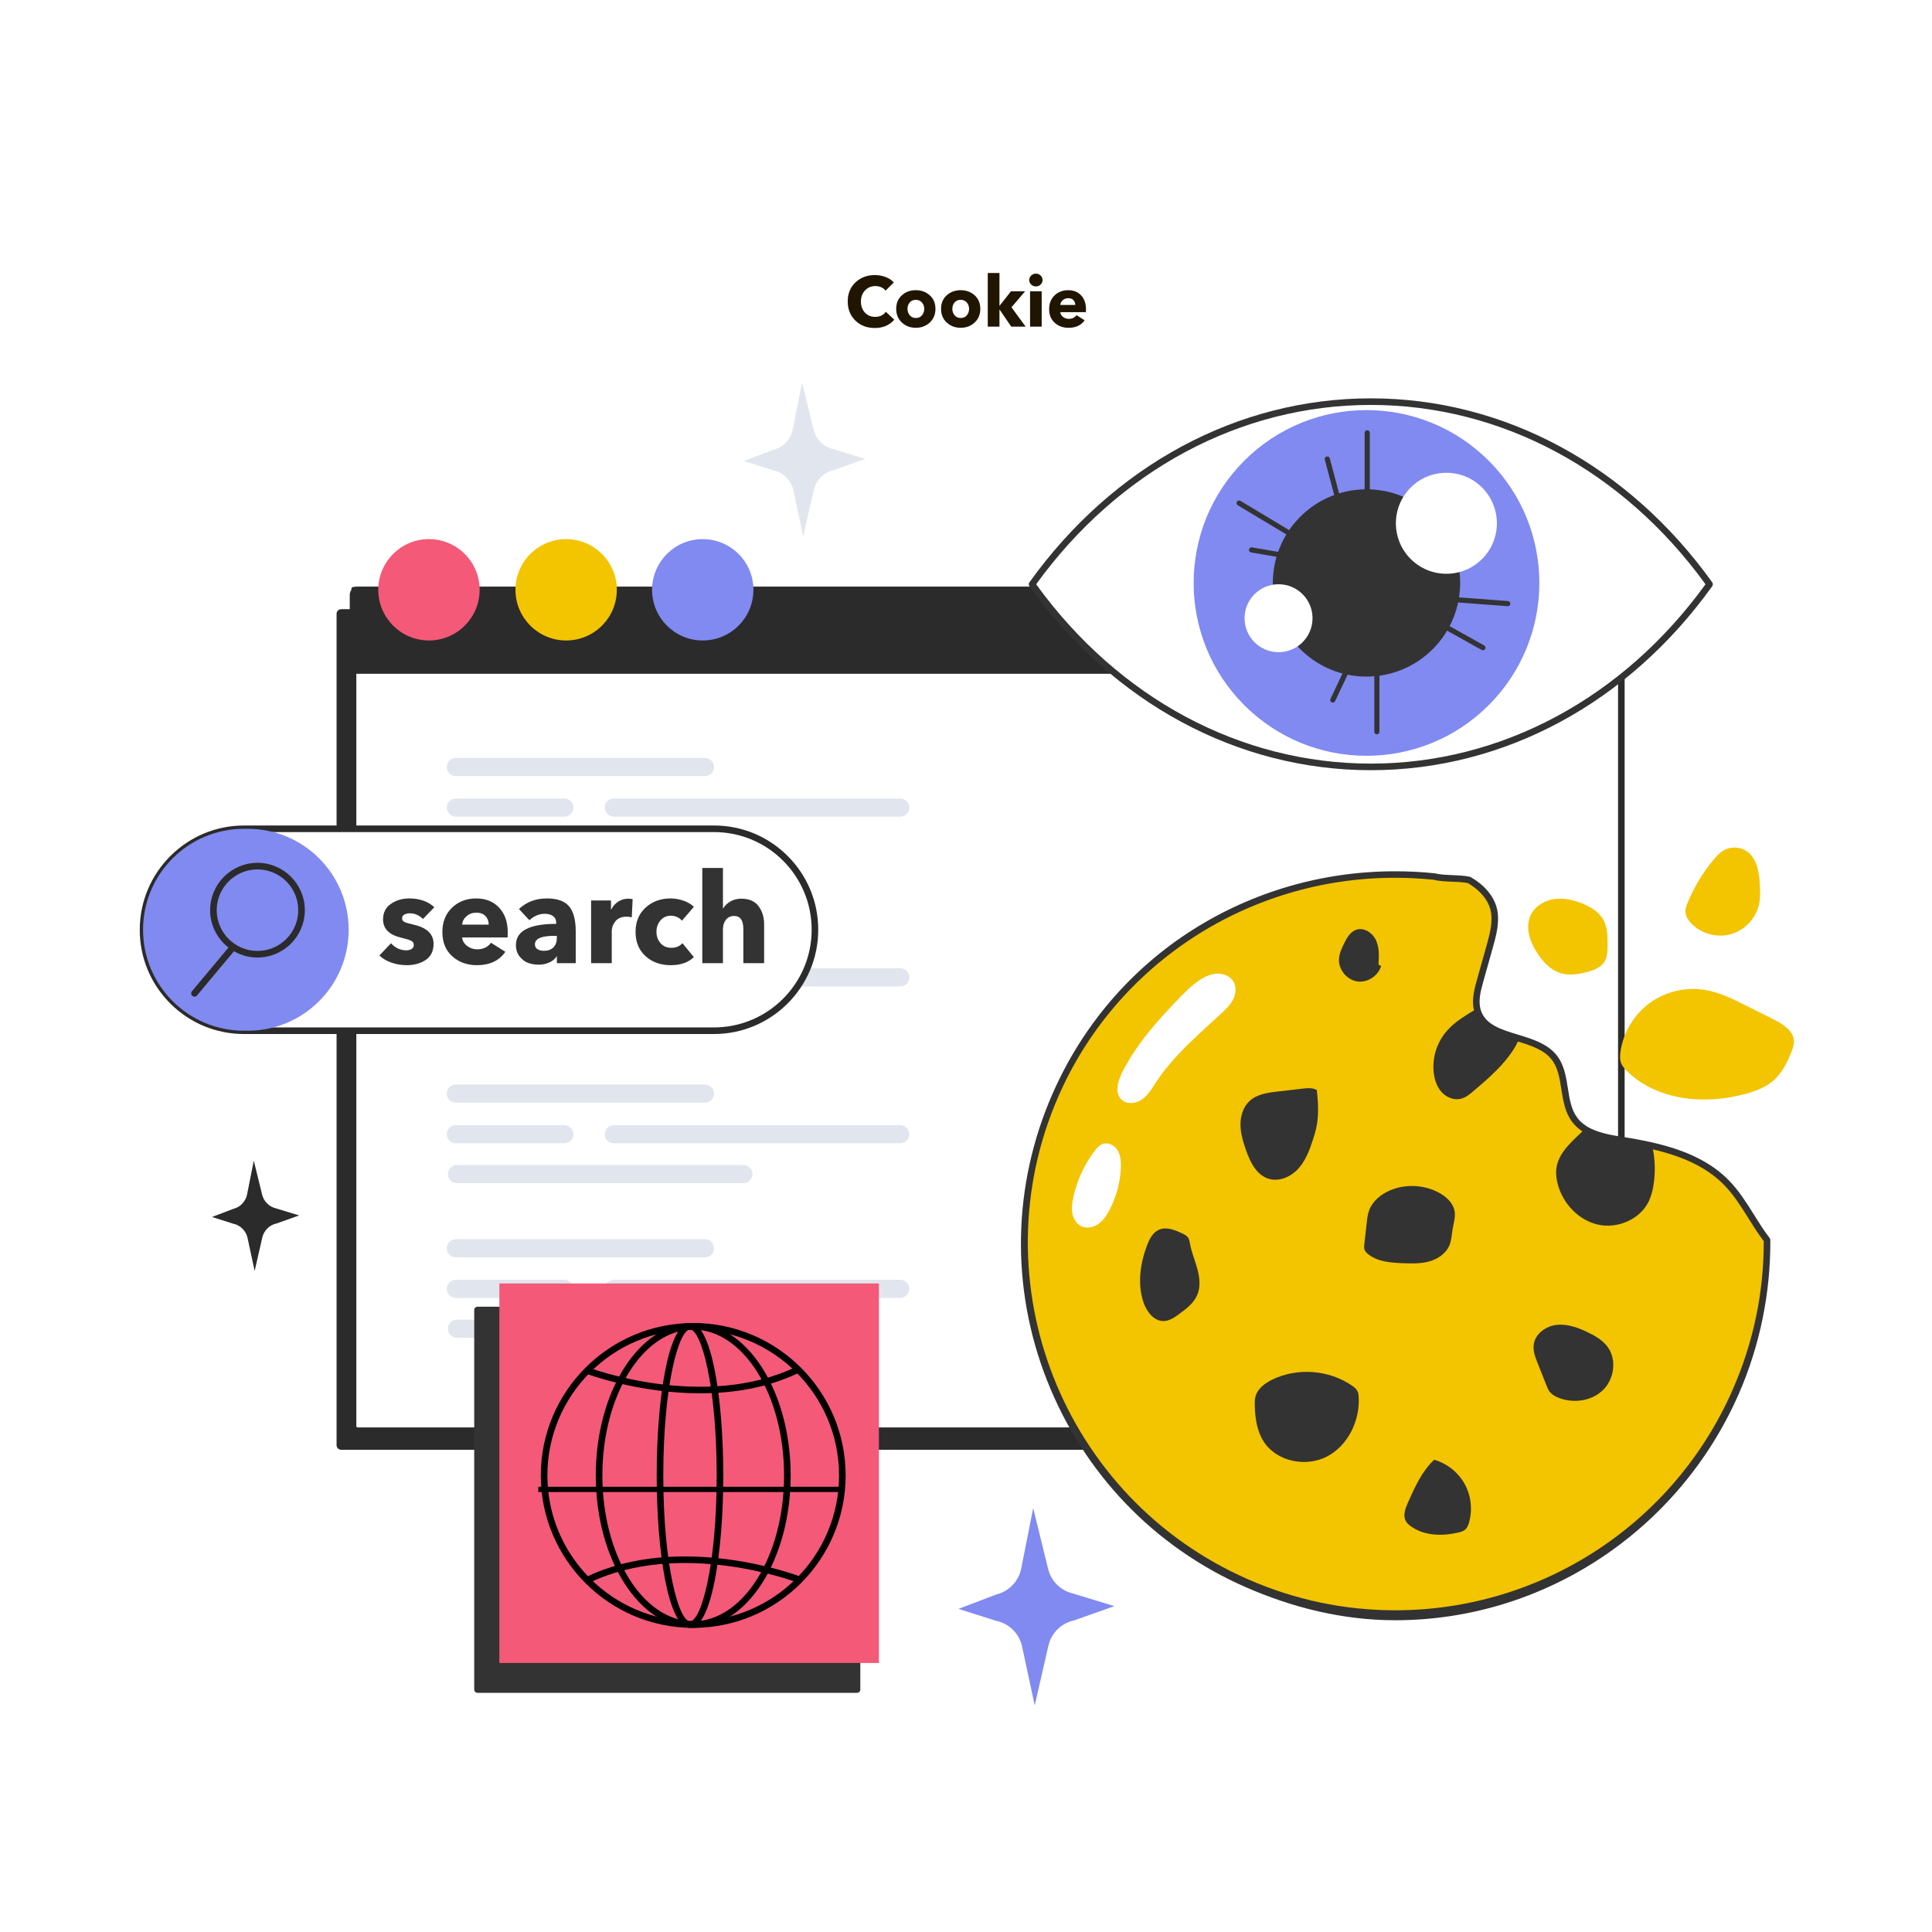 <?xml version="1.0" encoding="utf-8"?>
<!-- Generator: Adobe Illustrator 27.5.0, SVG Export Plug-In . SVG Version: 6.00 Build 0)  -->
<svg version="1.1" id="Ñëîé_1" xmlns="http://www.w3.org/2000/svg" xmlns:xlink="http://www.w3.org/1999/xlink" x="0px" y="0px"
	 viewBox="0 0 2200 2200" style="enable-background:new 0 0 2200 2200;" xml:space="preserve">
<rect style="fill:#FFFFFF;" width="2200" height="2200"/>
<g>
	<g>
		<g>
			<path style="fill:#E1E6EE;" d="M949.531,535.241l35.868-12.677l-36.645-11.203c-10.933-2.503-19.519-10.958-22.191-21.851
				l-13.259-54.056l-10.631,53.648c-2.241,11.311-10.834,20.299-22.034,23.046l-33.744,12.84l33.304,10.554
				c11.622,2.303,20.76,11.301,23.242,22.886l11.215,52.348l12.17-53.149C929.401,546.387,938.255,537.657,949.531,535.241z"/>
		</g>
	</g>
	<g>
		<g>
			<path style="fill:#808AF0;" d="M1222.943,1845.192l45.963-16.245l-46.958-14.357c-14.01-3.208-25.013-14.043-28.437-28.001
				l-16.991-69.271l-13.623,68.748c-2.872,14.495-13.884,26.013-28.236,29.533l-43.241,16.454l42.677,13.525
				c14.894,2.951,26.603,14.481,29.784,29.328l14.371,67.082l15.595-68.108C1197.147,1859.475,1208.494,1848.287,1222.943,1845.192z
				"/>
		</g>
	</g>
	<g>
		<g>
			<g>
				<path style="fill:#2B2B2B;" d="M1805.054,693.688H388.494c-2.895,0-5.233,2.338-5.233,5.233v946.73
					c0,2.895,2.338,5.234,5.233,5.234h1416.559c2.895,0,5.234-2.339,5.234-5.234v-946.73
					C1810.288,696.027,1807.949,693.688,1805.054,693.688z"/>
			</g>
		</g>
		<g>
			<g>
				<path style="fill:#FFFFFF;" d="M1840.964,672.031H407.313c-2.951,0-5.29,2.339-5.29,5.178v946.785
					c0,2.839,2.339,5.178,5.29,5.178h1433.652c2.949,0,5.289-2.339,5.289-5.178V677.209
					C1846.253,674.37,1843.914,672.031,1840.964,672.031z"/>
			</g>
			<g>
				<path style="fill:#2B2B2B;" d="M1840.964,1632.923H407.313c-4.984,0-9.04-4.006-9.04-8.929V677.21
					c0-4.923,4.055-8.929,9.04-8.929h1433.652c4.984,0,9.038,4.006,9.038,8.929v946.784
					C1850.002,1628.917,1845.948,1632.923,1840.964,1632.923z M407.313,675.78c-0.85,0-1.541,0.641-1.541,1.43v946.784
					c0,0.789,0.691,1.43,1.541,1.43h1433.652c0.849,0,1.539-0.641,1.539-1.43V677.21c0-0.789-0.69-1.43-1.539-1.43H407.313z"/>
			</g>
		</g>
		<g>
			<g>
				<g>
					<path style="fill:#2B2B2B;" d="M1840.964,669.915H407.313c-2.951,0-5.29,0.279-5.29,0.557v94.423
						c0,0.278,2.339,0.501,5.29,0.501h1433.652c2.949,0,5.289-0.223,5.289-0.501v-94.423
						C1846.253,670.194,1843.914,669.915,1840.964,669.915z"/>
				</g>
			</g>
			<g>
				<g>
					<path style="fill:#2B2B2B;" d="M1840.964,767.27H407.313c-5.376,0-7.165-0.344-7.165-2.375v-94.423
						c0-1.886,1.607-2.431,7.165-2.431h1433.652c5.557,0,7.163,0.546,7.163,2.431v94.423
						C1848.127,766.925,1846.339,767.27,1840.964,767.27z M403.897,763.398c0.76,0.066,1.898,0.123,3.415,0.123h1433.652
						c1.517,0,2.654-0.057,3.414-0.123v-91.457c-0.79-0.081-1.965-0.15-3.414-0.15H407.313c-1.451,0-2.625,0.069-3.415,0.15V763.398
						z"/>
				</g>
			</g>
		</g>
		<g>
			<g>
				<path style="fill:#F45977;" d="M546.162,671.642c0-31.901-25.833-57.734-57.734-57.734c-31.845,0-57.677,25.833-57.677,57.734
					c0,31.845,25.832,57.678,57.677,57.678C520.329,729.319,546.162,703.487,546.162,671.642z"/>
			</g>
		</g>
		<g>
			<g>
				<path style="fill:#F3C400;" d="M702.383,671.642c0-31.901-25.833-57.734-57.678-57.734c-31.901,0-57.734,25.833-57.734,57.734
					c0,31.845,25.833,57.678,57.734,57.678C676.549,729.319,702.383,703.487,702.383,671.642z"/>
			</g>
		</g>
		<g>
			<g>
				<path style="fill:#808AF0;" d="M857.935,671.642c0-31.901-25.833-57.734-57.734-57.734c-31.845,0-57.677,25.833-57.677,57.734
					c0,31.845,25.832,57.678,57.677,57.678C832.101,729.319,857.935,703.487,857.935,671.642z"/>
			</g>
		</g>
		<g>
			<g>
				<g>
					<g>
						<path style="fill:#E1E6EE;" d="M519.088,1056.402h283.768c5.679,0,10.3,4.621,10.3,10.355l0,0
							c0,5.679-4.621,10.299-10.3,10.299H519.088c-5.735,0-10.355-4.621-10.355-10.299l0,0
							C508.733,1061.023,513.353,1056.402,519.088,1056.402z"/>
					</g>
				</g>
				<g>
					<g>
						<g>
							<path style="fill:#E1E6EE;" d="M519.088,1102.611h123.595c5.734,0,10.356,4.621,10.356,10.356l0,0
								c0,5.678-4.621,10.299-10.356,10.299H519.088c-5.735,0-10.355-4.621-10.355-10.299l0,0
								C508.733,1107.232,513.353,1102.611,519.088,1102.611z"/>
						</g>
					</g>
				</g>
				<g>
					<g>
						<g>
							<path style="fill:#E1E6EE;" d="M699.025,1102.611h326.136c5.733,0,10.355,4.621,10.355,10.356l0,0
								c0,5.678-4.621,10.299-10.355,10.299H699.025c-5.735,0-10.356-4.621-10.356-10.299l0,0
								C688.669,1107.232,693.291,1102.611,699.025,1102.611z"/>
						</g>
					</g>
				</g>
				<g>
					<g>
						<g>
							<path style="fill:#E1E6EE;" d="M520.368,1147.985h326.136c5.734,0,10.354,4.677,10.354,10.355l0,0
								c0,5.734-4.62,10.355-10.354,10.355H520.368c-5.735,0-10.355-4.621-10.355-10.355l0,0
								C510.014,1152.661,514.634,1147.985,520.368,1147.985z"/>
						</g>
					</g>
				</g>
			</g>
			<g>
				<g>
					<g>
						<path style="fill:#E1E6EE;" d="M519.088,863.042h283.768c5.679,0,10.3,4.621,10.3,10.355l0,0
							c0,5.679-4.621,10.299-10.3,10.299H519.088c-5.735,0-10.355-4.621-10.355-10.299l0,0
							C508.733,867.663,513.353,863.042,519.088,863.042z"/>
					</g>
				</g>
				<g>
					<g>
						<g>
							<path style="fill:#E1E6EE;" d="M519.088,909.251h123.595c5.734,0,10.356,4.621,10.356,10.356l0,0
								c0,5.678-4.621,10.299-10.356,10.299H519.088c-5.735,0-10.355-4.621-10.355-10.299l0,0
								C508.733,913.872,513.353,909.251,519.088,909.251z"/>
						</g>
					</g>
				</g>
				<g>
					<g>
						<g>
							<path style="fill:#E1E6EE;" d="M699.025,909.251h326.136c5.733,0,10.355,4.621,10.355,10.356l0,0
								c0,5.678-4.621,10.299-10.355,10.299H699.025c-5.735,0-10.356-4.621-10.356-10.299l0,0
								C688.669,913.872,693.291,909.251,699.025,909.251z"/>
						</g>
					</g>
				</g>
				<g>
					<g>
						<g>
							<path style="fill:#E1E6EE;" d="M520.368,954.625h326.136c5.734,0,10.354,4.676,10.354,10.355l0,0
								c0,5.735-4.62,10.355-10.354,10.355H520.368c-5.735,0-10.355-4.621-10.355-10.355l0,0
								C510.014,959.302,514.634,954.625,520.368,954.625z"/>
						</g>
					</g>
				</g>
			</g>
			<g>
				<g>
					<path style="fill:#E1E6EE;" d="M519.088,1235.003h283.768c5.679,0,10.3,4.621,10.3,10.355l0,0
						c0,5.679-4.621,10.299-10.3,10.299H519.088c-5.735,0-10.355-4.621-10.355-10.299l0,0
						C508.733,1239.624,513.353,1235.003,519.088,1235.003z"/>
				</g>
			</g>
			<g>
				<g>
					<path style="fill:#E1E6EE;" d="M519.088,1281.212h123.595c5.734,0,10.356,4.62,10.356,10.355l0,0
						c0,5.679-4.621,10.3-10.356,10.3H519.088c-5.735,0-10.355-4.621-10.355-10.3l0,0
						C508.733,1285.833,513.353,1281.212,519.088,1281.212z"/>
				</g>
			</g>
			<g>
				<g>
					<path style="fill:#E1E6EE;" d="M699.025,1281.212h326.136c5.733,0,10.355,4.62,10.355,10.355l0,0
						c0,5.679-4.621,10.3-10.355,10.3H699.025c-5.735,0-10.356-4.621-10.356-10.3l0,0
						C688.669,1285.833,693.291,1281.212,699.025,1281.212z"/>
				</g>
			</g>
			<g>
				<g>
					<path style="fill:#E1E6EE;" d="M520.368,1326.641h326.136c5.734,0,10.354,4.621,10.354,10.3l0,0
						c0,5.734-4.62,10.355-10.354,10.355H520.368c-5.735,0-10.355-4.621-10.355-10.355l0,0
						C510.014,1331.263,514.634,1326.641,520.368,1326.641z"/>
				</g>
			</g>
			<g>
				<g>
					<path style="fill:#E1E6EE;" d="M519.088,1411.098h283.768c5.679,0,10.3,4.621,10.3,10.355l0,0
						c0,5.679-4.621,10.299-10.3,10.299H519.088c-5.735,0-10.355-4.621-10.355-10.299l0,0
						C508.733,1415.719,513.353,1411.098,519.088,1411.098z"/>
				</g>
			</g>
			<g>
				<g>
					<path style="fill:#E1E6EE;" d="M519.088,1457.308h123.595c5.734,0,10.356,4.621,10.356,10.355l0,0
						c0,5.679-4.621,10.355-10.356,10.355H519.088c-5.735,0-10.355-4.676-10.355-10.355l0,0
						C508.733,1461.928,513.353,1457.308,519.088,1457.308z"/>
				</g>
			</g>
			<g>
				<g>
					<path style="fill:#E1E6EE;" d="M699.025,1457.308h326.136c5.733,0,10.355,4.621,10.355,10.355l0,0
						c0,5.679-4.621,10.355-10.355,10.355H699.025c-5.735,0-10.356-4.676-10.356-10.355l0,0
						C688.669,1461.928,693.291,1457.308,699.025,1457.308z"/>
				</g>
			</g>
			<g>
				<g>
					<path style="fill:#E1E6EE;" d="M520.368,1502.737h326.136c5.734,0,10.354,4.621,10.354,10.3l0,0
						c0,5.734-4.62,10.355-10.354,10.355H520.368c-5.735,0-10.355-4.621-10.355-10.355l0,0
						C510.014,1507.358,514.634,1502.737,520.368,1502.737z"/>
				</g>
			</g>
		</g>
	</g>
	<g>
		<g>
			<g>
				<path style="fill:#F3C400;" d="M1201.908,1246.632c-93.575,213.734,4.287,461.737,217.995,555.301
					c213.708,93.563,463.043-4.341,556.607-218.049c24.48-55.916,35.986-114.507,35.641-171.839
					c-16.218-20.934-27.358-46.03-45.891-65.035c-22.45-23.068-53.092-34.934-84.907-42.259c-11.094-2.54-22.313-4.581-33.39-6.302
					c-14.845-2.336-30.933-5.049-43.244-12.817c-4.537-2.863-8.538-6.378-11.794-10.808c-14.909-20.205-7.636-51.045-23.2-70.754
					c-9.279-11.762-24.549-16.917-39.847-21.579c-20.228-6.197-40.516-11.543-46.996-30.342c-0.393-1.175-0.723-2.351-0.962-3.521
					c-2.302-10.397,0.597-21.522,3.52-31.916c3.582-12.829,7.179-25.62,10.788-38.437c3.268-11.683,6.573-23.663,5.801-35.768
					c-1.171-17.914-13.77-31.601-29.245-40.505c-12.987-2.649-27.692-0.874-39.962-3.944c-0.026-0.011-0.026-0.011-0.026-0.011
					C1454.146,979.679,1277.66,1073.607,1201.908,1246.632z"/>
			</g>
			<g>
				<path style="fill:#333333;" d="M1588.791,1845c-0.01,0-0.017,0-0.027,0c-58.798,0-116.116-13.966-170.364-37.715
					c-104.341-45.683-184.68-129.975-226.214-235.608c-41.575-105.737-39.342-221.846,6.288-326.069
					c33.832-77.275,89.053-142.042,159.695-186.846c68.592-43.502,148.246-66.617,230.352-66.617c14.844,0,29.87,0.711,44.659,2.232
					c0.245,0.026,0.488,0.045,0.723,0.117c6.008,1.478,12.688,1.724,19.755,2.003c6.585,0.258,13.393,0.518,19.875,1.84
					c0.394,0.081,0.772,0.22,1.12,0.421c18.944,10.899,29.995,26.349,31.116,43.509c0.822,12.882-2.766,25.704-5.93,37.02
					c-3.61,12.821-7.207,25.609-10.788,38.436c-3.103,11.034-5.504,20.91-3.47,30.097c0.211,1.027,0.486,2.034,0.857,3.14
					c5.541,16.078,23.098,21.421,41.684,27.078l2.854,0.871c16.42,5.004,31.969,10.516,41.692,22.841
					c8.509,10.772,10.637,24.365,12.697,37.51c1.943,12.408,3.78,24.128,10.577,33.339c2.824,3.843,6.348,7.067,10.777,9.863
					c12.04,7.598,28.556,10.196,41.827,12.285c12.35,1.917,23.358,3.995,33.645,6.351c39.231,9.031,66.797,22.79,86.755,43.299
					c11.273,11.56,19.917,25.377,28.274,38.74c5.611,8.971,11.412,18.246,17.893,26.613c0.504,0.65,0.781,1.45,0.786,2.274
					c0.36,59.72-11.737,119.967-35.956,175.281C1911.917,1742.686,1758.381,1845,1588.791,1845z M1588.521,999.524
					c-166.652,0-317.058,97.586-383.178,248.611c-92.328,210.889,4.598,457.781,216.065,550.363
					c53.292,23.332,109.599,35.165,167.355,35.168c166.624,0.011,317.475-98.625,384.312-251.286
					c23.624-53.96,35.509-110.829,35.331-169.054c-6.391-8.383-12.057-17.44-17.543-26.214
					c-8.148-13.026-16.574-26.497-27.287-37.484c-18.911-19.431-45.304-32.53-83.063-41.223c-10.108-2.316-20.945-4.361-33.124-6.25
					c-13.959-2.197-31.322-4.929-44.671-13.352c-5.236-3.305-9.428-7.151-12.814-11.757c-7.883-10.683-9.949-23.872-11.946-36.628
					c-1.997-12.75-3.884-24.791-11.174-34.024c-8.392-10.637-22.174-15.492-37.998-20.315l-2.847-0.868
					c-19.568-5.956-39.802-12.115-46.6-31.84c-0.479-1.428-0.832-2.724-1.091-3.991c-2.594-11.714,0.977-24.41,3.584-33.682
					c3.581-12.825,7.179-25.62,10.788-38.44c3.15-11.26,6.408-22.907,5.667-34.513c-1.26-19.304-17.115-31.485-26.844-37.186
					c-5.728-1.1-12.003-1.347-18.078-1.586c-7.133-0.28-14.507-0.569-21.256-2.23
					C1617.671,1000.271,1603.009,999.524,1588.521,999.524z"/>
			</g>
		</g>
		<g>
			<g>
				<path style="fill:#333333;" d="M1572.671,1099.858c-3.13,11.4-15.494,19.444-27.185,17.688
					c-11.691-1.757-21.144-13.079-20.786-24.896c0.202-6.658,3.092-12.909,6.088-18.858c3.067-6.091,6.829-12.574,13.221-14.953
					c8.835-3.289,18.882,3.238,22.847,11.791c3.964,8.553,3.444,18.418,2.843,27.826"/>
			</g>
		</g>
		<g>
			<g>
				<path style="fill:#333333;" d="M1632.558,1221.131c0.878,8.146,3.529,16.317,9,22.406c5.51,6.074,14.151,9.639,22.111,7.614
					c5.488-1.384,9.994-5.17,14.326-8.845c17.153-14.587,34.62-29.536,46.403-48.727c2.146-3.472,4.099-7.219,5.481-11.089
					c-20.228-6.197-40.517-11.542-46.996-30.341c-0.394-1.175-0.723-2.351-0.963-3.521c-4.046,2.236-7.995,4.607-11.887,7.064
					c-8.68,5.528-17.122,11.658-23.675,19.619C1635.922,1187.926,1630.829,1204.85,1632.558,1221.131z"/>
			</g>
		</g>
		<g>
			<g>
				<path style="fill:#333333;" d="M1772.441,1329.476c-1.001,6.29-0.22,12.799,1.404,18.955
					c5.802,22.133,23.762,41.232,46.105,46.101c22.37,4.879,47.831-6.164,57.652-26.809c2.664-5.656,4.199-11.807,5.207-17.969
					c2.435-14.927,1.945-30.321-1.426-45.068c-11.094-2.54-22.327-4.549-33.405-6.269c-14.845-2.336-30.941-5.032-43.251-12.8
					C1791.478,1298.719,1775.294,1311.164,1772.441,1329.476z"/>
			</g>
		</g>
		<g>
			<g>
				<path style="fill:#333333;" d="M1553.56,1416.944c0.9-8.084,1.8-16.169,2.699-24.253c0.541-4.859,1.094-9.772,2.768-14.366
					c3.914-10.736,13.609-18.531,24.15-22.943c17.788-7.445,38.951-6.3,55.832,3.02c8.189,4.521,15.8,11.6,17.364,20.822
					c1.143,6.743-1.095,13.531-2.245,20.273c-1.066,6.254-1.228,12.765-3.676,18.618c-3.905,9.339-13.188,15.575-22.94,18.289
					c-9.752,2.714-20.056,2.41-30.171,2.009c-13.85-0.549-28.734-1.618-39.494-10.357c-1.783-1.448-3.472-3.178-4.145-5.373
					C1553.139,1420.841,1553.347,1418.861,1553.56,1416.944z"/>
			</g>
		</g>
		<g>
			<g>
				<path style="fill:#333333;" d="M1751.008,1552.447c-2.732-6.884-5.516-14.153-4.514-21.491
					c1.66-12.166,13.76-20.875,25.96-22.262c12.2-1.388,24.307,3.003,35.375,8.317c8.58,4.119,17.132,9.065,22.78,16.724
					c10.656,14.451,7.633,36.55-5.207,49.1c-12.84,12.55-33.429,15.493-50.174,9.011c-4.275-1.655-8.491-3.991-11.107-7.755
					c-1.287-1.852-2.13-3.968-2.961-6.064C1757.776,1569.5,1754.392,1560.974,1751.008,1552.447z"/>
			</g>
		</g>
		<g>
			<g>
				<path style="fill:#333333;" d="M1418.726,1309.36c4.712,13.516,11.749,28.218,25.332,32.735
					c11.71,3.894,24.963-1.505,33.49-10.425c8.527-8.921,13.198-20.779,17.068-32.497c1.946-5.893,3.746-11.852,4.843-17.96
					c2.355-13.114,1.417-26.58,0.077-39.836c-4.536-2.888-10.36-2.379-15.702-1.767c-9.587,1.099-19.174,2.197-28.761,3.296
					c-11.375,1.303-23.563,2.962-32.018,10.681c-7.312,6.675-10.515,16.967-10.498,26.867
					C1412.574,1290.354,1415.467,1300.012,1418.726,1309.36z"/>
			</g>
		</g>
		<g>
			<g>
				<path style="fill:#333333;" d="M1428.833,1600.284c0.345,14.198,2.362,28.875,9.922,40.898
					c14.448,22.979,47.918,29.918,72.054,17.5s37.857-40.778,36.358-67.88c-0.127-2.293-0.365-4.642-1.384-6.7
					c-1.281-2.588-3.653-4.443-6.024-6.09c-26.208-18.206-62.359-20.981-91.039-6.989c-8.472,4.133-16.867,10.4-19.167,19.541
					C1428.758,1593.725,1428.754,1597.026,1428.833,1600.284z"/>
			</g>
		</g>
		<g>
			<g>
				<path style="fill:#333333;" d="M1352.508,1408.79c1.775,2.279,2.18,5.295,2.711,8.134c1.834,9.81,5.843,19.071,8.402,28.717
					c2.559,9.646,3.579,20.232-0.462,29.358c-3.981,8.99-12.223,15.234-20.132,21.074c-5.285,3.902-11.01,7.965-17.576,8.204
					c-11.389,0.414-19.845-10.714-23.448-21.526c-6.908-20.731-3.671-43.694,3.956-64.172c2.737-7.349,6.607-15.097,13.783-18.261
					c8.531-3.762,18.299,0.308,26.712,4.329C1348.681,1405.712,1350.992,1406.842,1352.508,1408.79z"/>
			</g>
		</g>
		<g>
			<g>
				<path style="fill:#333333;" d="M1660.542,1745.143c2.713-0.622,5.503-1.381,7.641-3.163c2.519-2.099,3.785-5.326,4.679-8.482
					c4.12-14.535,2.232-30.677-5.131-43.869c-7.364-13.192-20.112-23.272-34.647-27.394c-13.988,13.221-22.12,31.319-29.907,48.92
					c-2.958,6.686-5.886,14.6-2.316,20.98c1.289,2.304,3.31,4.11,5.434,5.678
					C1621.445,1749.001,1642.186,1749.353,1660.542,1745.143z"/>
			</g>
		</g>
		<g>
			<g>
				<path style="fill:#FFFFFF;" d="M1277.646,1221.518c-4.993,9.968-8.533,23.594-0.202,31.001
					c6.298,5.599,16.544,4.098,23.358-0.861c6.813-4.959,11.139-12.522,15.766-19.566c19.667-29.938,47.503-53.378,73.784-77.718
					c5.157-4.776,10.363-9.726,13.621-15.954c3.258-6.228,4.276-14.063,0.881-20.217c-3.484-6.316-11.043-9.645-18.256-9.538
					c-7.213,0.108-14.088,3.169-20.146,7.085c-8.777,5.674-16.215,13.158-23.488,20.664
					C1317.978,1162.198,1293.726,1189.415,1277.646,1221.518z"/>
			</g>
		</g>
		<g>
			<g>
				<path style="fill:#FFFFFF;" d="M1263.343,1377.942c7.903-14.907,12.382-31.617,12.996-48.479
					c0.241-6.639-0.195-13.604-3.571-19.326c-3.376-5.721-10.453-9.722-16.768-7.662c-4.061,1.324-7.022,4.768-9.597,8.175
					c-11.859,15.693-20.222,34.013-24.309,53.254c-1.262,5.938-2.12,12.101-0.966,18.061c1.153,5.96,4.615,11.74,10.086,14.371
					c6.166,2.965,13.801,1.379,19.413-2.535C1256.238,1389.888,1260.138,1383.987,1263.343,1377.942z"/>
			</g>
		</g>
		<g>
			<g>
				<path style="fill:#F3C400;" d="M1845.253,1197.433c-0.644,4.407-0.91,9.039,0.709,13.188c1.362,3.491,3.947,6.352,6.621,8.978
					c34.643,34.017,89.889,38.956,136.563,25.583c10.394-2.978,20.78-6.869,29.122-13.748c10.506-8.664,16.878-21.313,21.812-34.006
					c1.415-3.639,2.754-7.412,2.723-11.317c-0.098-12.129-12.499-19.935-23.34-25.376c-10.283-5.161-20.567-10.322-30.85-15.483
					c-15.283-7.67-30.873-15.441-47.761-18.124c-21.733-3.453-44.761,2.141-62.488,15.177
					C1860.635,1155.344,1848.434,1175.659,1845.253,1197.433z"/>
			</g>
		</g>
		<g>
			<g>
				<path style="fill:#F3C400;" d="M2003.952,1007.463c-0.792-14.125-3.279-30.062-14.922-38.1
					c-7.465-5.154-17.864-5.68-25.812-1.307c-4.741,2.609-8.478,6.694-11.941,10.852c-12.395,14.881-22.479,31.683-29.782,49.62
					c-1.147,2.817-2.24,5.733-2.308,8.774c-0.121,5.469,3.092,10.483,6.902,14.408c11.35,11.695,29.298,16.504,44.975,12.05
					c15.677-4.454,28.415-17.982,31.92-33.898C2004.596,1022.54,2004.372,1014.949,2003.952,1007.463z"/>
			</g>
		</g>
		<g>
			<g>
				<path style="fill:#F3C400;" d="M1803.345,1029.482c8.429,3.615,16.705,8.617,21.546,16.407
					c5.606,9.02,5.768,20.274,5.704,30.894c-0.036,6.08-0.172,12.474-3.223,17.734c-4.324,7.454-13.295,10.689-21.67,12.718
					c-9.53,2.309-19.684,3.774-29.031,0.812c-10.448-3.31-18.489-11.721-24.78-20.696c-9.359-13.352-15.9-31.141-8.638-45.74
					c5.026-10.105,15.959-16.425,27.147-17.908C1781.588,1022.222,1792.972,1025.034,1803.345,1029.482z"/>
			</g>
		</g>
	</g>
	<g>
		<g>
			<g>
				<path style="fill:#FFFFFF;" d="M927.992,1058.726c0,63.507-51.467,114.974-114.974,114.974H277.867
					c-31.775,0-60.496-12.877-81.319-33.655c-20.778-20.823-33.655-49.544-33.655-81.319c0-63.507,51.467-114.974,114.974-114.974
					h535.151c31.775,0,60.496,12.877,81.319,33.655C915.115,998.228,927.992,1026.951,927.992,1058.726z"/>
			</g>
			<g>
				<path style="fill:#2B2B2B;" d="M813.018,1177.449H277.867c-31.688,0-61.508-12.342-83.967-34.749
					c-22.415-22.464-34.756-52.285-34.756-83.974c0-65.465,53.26-118.723,118.723-118.723h535.151
					c31.689,0,61.509,12.342,83.967,34.751c22.415,22.461,34.756,52.281,34.756,83.972
					C931.742,1124.19,878.482,1177.449,813.018,1177.449z M277.867,947.501c-61.329,0-111.224,49.895-111.224,111.224
					c0,29.689,11.564,57.629,32.559,78.671c21.038,20.99,48.976,32.554,78.665,32.554h535.151
					c61.329,0,111.224-49.895,111.224-111.224c0-29.692-11.563-57.631-32.559-78.668c-21.037-20.992-48.976-32.556-78.665-32.556
					H277.867z"/>
			</g>
		</g>
		<g>
			<g>
				<path style="fill:#808AF0;" d="M397.022,1058.726c0,63.507-51.467,114.974-114.974,114.974h-4.181
					c-31.775,0-60.496-12.877-81.319-33.655c-20.778-20.823-33.655-49.544-33.655-81.319c0-63.507,51.467-114.974,114.974-114.974
					h4.181c31.775,0,60.496,12.877,81.319,33.655C384.145,998.228,397.022,1026.951,397.022,1058.726z"/>
			</g>
		</g>
		<g>
			<g>
				<path style="fill:#333333;" d="M494.567,1033.103l-12.906,13.336c-4.495-4.302-9.464-6.454-14.914-6.454
					c-2.486,0-4.588,0.48-6.309,1.435c-1.721,0.956-2.581,2.389-2.581,4.301c0,1.913,0.907,3.299,2.725,4.16
					c1.814,0.86,5.256,1.864,10.324,3.012c15.2,3.44,22.801,10.707,22.801,21.796c0,8.317-2.99,14.462-8.963,18.427
					c-5.976,3.966-13.17,5.95-21.582,5.95c-5.928,0-11.687-0.956-17.279-2.867c-5.592-1.911-10.206-4.636-13.838-8.175
					l13.193-13.909c4.875,5.355,10.706,8.03,17.494,8.03c2.295,0,4.278-0.502,5.951-1.507c1.672-1.003,2.51-2.556,2.51-4.659
					c0-2.102-1.029-3.68-3.083-4.733c-2.057-1.051-5.761-2.197-11.114-3.442c-13.862-3.248-20.793-10.181-20.793-20.793
					c0-7.838,3.012-13.788,9.034-17.852c6.022-4.063,12.905-6.095,20.65-6.095C477.836,1023.065,487.397,1026.411,494.567,1033.103z
					"/>
			</g>
			<g>
				<path style="fill:#333333;" d="M578.166,1061.926c0,2.582-0.049,4.445-0.144,5.593h-51.767c0.382,3.825,2.245,7.027,5.593,9.606
					c3.345,2.582,7.169,3.872,11.472,3.872c6.883,0,12.139-2.484,15.773-7.457l16.347,10.326
					c-6.979,10.134-17.781,15.199-32.408,15.199c-11.185,0-20.53-3.369-28.034-10.11c-7.505-6.739-11.257-15.939-11.257-27.603
					c0-11.472,3.657-20.721,10.97-27.748c7.313-7.027,16.513-10.54,27.604-10.54c10.706,0,19.359,3.466,25.956,10.397
					C574.868,1040.394,578.166,1049.881,578.166,1061.926z M526.255,1052.892h30.258c0-3.92-1.219-7.171-3.657-9.753
					c-2.438-2.58-5.904-3.87-10.396-3.87c-4.399,0-8.127,1.34-11.185,4.015C528.214,1045.961,526.542,1049.163,526.255,1052.892z"/>
			</g>
			<g>
				<path style="fill:#333333;" d="M602.83,1047.872l-11.902-12.763c8.508-8.03,19.119-12.045,31.834-12.045
					c11.759,0,20.17,2.99,25.239,8.962c5.066,5.976,7.6,15.56,7.6,28.751v35.994h-21.509v-7.6h-0.43
					c-1.721,2.867-4.445,5.139-8.174,6.811c-3.728,1.672-7.743,2.51-12.046,2.51c-4.208,0-8.151-0.646-11.831-1.935
					c-3.681-1.291-6.954-3.704-9.822-7.243c-2.868-3.535-4.302-7.933-4.302-13.193c0-16.06,15.295-24.09,45.888-24.09v-1.148
					c0-3.345-1.196-5.903-3.585-7.671c-2.39-1.769-5.498-2.653-9.321-2.653C613.966,1040.56,608.086,1042.997,602.83,1047.872z
					 M634.091,1068.092v-2.439h-3.012c-14.626,0-21.94,3.251-21.94,9.753c0,2.486,1.003,4.326,3.011,5.52
					c2.007,1.197,4.397,1.792,7.17,1.792c4.682,0,8.317-1.313,10.898-3.944C632.8,1076.148,634.091,1072.587,634.091,1068.092z"/>
			</g>
			<g>
				<path style="fill:#333333;" d="M720.416,1023.925l-1.003,20.65c-1.817-0.478-3.826-0.718-6.023-0.718
					c-5.642,0-9.847,1.745-12.619,5.234c-2.774,3.491-4.159,7.147-4.159,10.97v36.71h-23.517v-71.413h22.656v10.326h0.287
					c1.814-3.729,4.445-6.715,7.886-8.964c3.442-2.245,7.265-3.369,11.472-3.369
					C717.692,1023.352,719.364,1023.544,720.416,1023.925z"/>
			</g>
			<g>
				<path style="fill:#333333;" d="M790.109,1032.673l-13.623,15.773c-1.243-1.719-3.036-3.105-5.377-4.158
					c-2.343-1.051-4.71-1.578-7.098-1.578c-4.875,0-8.844,1.794-11.902,5.379c-3.06,3.585-4.589,7.911-4.589,12.977
					c0,5.068,1.529,9.37,4.589,12.906c3.058,3.539,7.121,5.306,12.189,5.306c5.543,0,9.798-1.767,12.764-5.306l13.048,15.917
					c-6.309,6.12-15.106,9.178-26.385,9.178c-11.569,0-21.13-3.442-28.68-10.324c-7.553-6.884-11.329-16.108-11.329-27.677
					c0-11.375,3.801-20.553,11.401-27.532c7.6-6.977,17.087-10.469,28.465-10.469c5.066,0,10.06,0.884,14.985,2.653
					C783.489,1027.488,787.336,1029.804,790.109,1032.673z"/>
			</g>
			<g>
				<path style="fill:#333333;" d="M870.125,1096.772h-23.662v-38.718c0-10.038-3.49-15.057-10.467-15.057
					c-3.922,0-7.027,1.434-9.321,4.302c-2.296,2.867-3.442,6.501-3.442,10.899v38.574h-23.519v-108.41h23.519v46.032h0.286
					c1.721-3.059,4.398-5.665,8.032-7.816c3.63-2.151,7.79-3.226,12.475-3.226c8.984,0,15.58,2.845,19.789,8.532
					c4.205,5.688,6.309,12.596,6.309,20.721V1096.772z"/>
			</g>
		</g>
		<g>
			<g>
				<g>
					<path style="fill:#2B2B2B;" d="M293.197,1090.348c-29.732,0-53.919-24.189-53.919-53.92c0-29.731,24.188-53.92,53.919-53.92
						c29.732,0,53.921,24.189,53.921,53.92C347.117,1066.159,322.928,1090.348,293.197,1090.348z M293.197,990.008
						c-25.597,0-46.421,20.824-46.421,46.42c0,25.597,20.824,46.421,46.421,46.421c25.597,0,46.421-20.824,46.421-46.421
						C339.618,1010.831,318.793,990.008,293.197,990.008z"/>
				</g>
			</g>
			<g>
				<g>
					<path style="fill:#2B2B2B;" d="M221.424,1134.944c-0.848,0-1.701-0.286-2.402-0.871c-1.589-1.329-1.801-3.693-0.473-5.282
						l42.505-50.868c1.328-1.589,3.694-1.8,5.281-0.474c1.589,1.329,1.801,3.693,0.473,5.282l-42.505,50.867
						C223.561,1134.487,222.497,1134.944,221.424,1134.944z"/>
				</g>
			</g>
		</g>
	</g>
	<g>
		<g>
			<g>
				<path style="fill:#FFFFFF;" d="M1560.976,457.351c-155.792,0-294.784,81.121-385.732,207.969
					c90.948,126.849,229.94,207.969,385.732,207.969c155.792,0,294.785-81.121,385.733-207.969
					C1855.761,538.471,1716.768,457.351,1560.976,457.351z"/>
			</g>
			<g>
				<path style="fill:#333333;" d="M1560.976,877.038c-151.601,0-293.306-76.373-388.78-209.536c-0.937-1.305-0.937-3.063,0-4.368
					c95.475-133.161,237.18-209.534,388.78-209.534c151.6,0,293.305,76.373,388.781,209.534c0.937,1.305,0.937,3.063,0,4.368
					C1854.283,800.666,1712.578,877.038,1560.976,877.038z M1179.866,665.318c94.026,129.827,232.784,204.221,381.11,204.221
					s287.086-74.394,381.111-204.221C1848.06,535.493,1709.3,461.1,1560.976,461.1S1273.893,535.493,1179.866,665.318z"/>
			</g>
		</g>
		<g>
			<g>
				<g>
					
						<ellipse transform="matrix(0.707 -0.707 0.707 0.707 -13.492 1294.858)" style="fill:#808AF0;" cx="1556.285" cy="663.716" rx="196.854" ry="196.854"/>
				</g>
			</g>
			<g>
				<g>
					
						<ellipse transform="matrix(0.707 -0.707 0.707 0.707 -13.492 1294.858)" style="fill:#333333;" cx="1556.285" cy="663.716" rx="106.662" ry="106.662"/>
				</g>
			</g>
			<g>
				<g>
					<path style="fill:#333333;" d="M1556.879,569.504c-1.618,0-2.927-1.309-2.927-2.927v-73.723c0-1.618,1.309-2.927,2.927-2.927
						s2.927,1.309,2.927,2.927v73.723C1559.806,568.195,1558.497,569.504,1556.879,569.504z"/>
				</g>
			</g>
			<g>
				<g>
					<path style="fill:#333333;" d="M1523.937,572.643c-1.292,0-2.475-0.863-2.824-2.173l-12.549-47.058
						c-0.417-1.561,0.512-3.167,2.072-3.585c1.569-0.377,3.165,0.514,3.582,2.075l12.549,47.058
						c0.417,1.561-0.512,3.167-2.073,3.585C1524.44,572.609,1524.188,572.643,1523.937,572.643z"/>
				</g>
			</g>
			<g>
				<g>
					<path style="fill:#333333;" d="M1473.743,613.423c-0.512,0-1.032-0.131-1.504-0.417l-62.743-37.642
						c-1.386-0.829-1.835-2.63-1.003-4.013c0.832-1.384,2.624-1.852,4.016-1.006l62.743,37.642c1.386,0.829,1.835,2.63,1.003,4.013
						C1475.707,612.914,1474.738,613.423,1473.743,613.423z"/>
				</g>
			</g>
			<g>
				<g>
					<path style="fill:#333333;" d="M1470.61,636.95c-0.166,0-0.332-0.012-0.5-0.04l-45.486-7.838
						c-1.592-0.274-2.661-1.79-2.387-3.385c0.277-1.595,1.792-2.664,3.382-2.39l45.486,7.838c1.592,0.274,2.661,1.789,2.387,3.385
						C1473.245,635.943,1472.008,636.95,1470.61,636.95z"/>
				</g>
			</g>
			<g>
				<g>
					<path style="fill:#333333;" d="M1716.88,690.285c-0.074,0-0.149,0-0.229-0.006l-83.133-6.277
						c-1.612-0.126-2.822-1.532-2.698-3.145c0.117-1.612,1.552-2.881,3.139-2.698l83.139,6.277c1.612,0.126,2.818,1.532,2.698,3.144
						C1719.675,689.113,1718.395,690.285,1716.88,690.285z"/>
				</g>
			</g>
			<g>
				<g>
					<path style="fill:#333333;" d="M1688.634,740.476c-0.483,0-0.972-0.12-1.424-0.372l-67.448-37.642
						c-1.412-0.789-1.918-2.573-1.129-3.985c0.786-1.401,2.567-1.915,3.982-1.126l67.448,37.642
						c1.412,0.789,1.918,2.573,1.129,3.985C1690.658,739.933,1689.66,740.476,1688.634,740.476z"/>
				</g>
			</g>
			<g>
				<g>
					<path style="fill:#333333;" d="M1567.859,836.159c-1.618,0-2.927-1.309-2.927-2.927V732.844c0-1.618,1.309-2.927,2.927-2.927
						c1.618,0,2.927,1.309,2.927,2.927v100.388C1570.786,834.849,1569.477,836.159,1567.859,836.159z"/>
				</g>
			</g>
			<g>
				<g>
					<path style="fill:#333333;" d="M1517.662,800.083c-0.417,0-0.843-0.091-1.246-0.28c-1.464-0.692-2.087-2.435-1.398-3.899
						l26.665-56.468c0.692-1.458,2.433-2.087,3.896-1.395c1.464,0.692,2.087,2.436,1.398,3.899l-26.665,56.468
						C1519.812,799.466,1518.76,800.083,1517.662,800.083z"/>
				</g>
			</g>
			<g>
				<g>
					
						<ellipse transform="matrix(0.707 -0.707 0.707 0.707 61.216 1339.28)" style="fill:#FFFFFF;" cx="1647.262" cy="595.745" rx="57.514" ry="57.514"/>
				</g>
			</g>
			<g>
				<g>
					<circle style="fill:#FFFFFF;" cx="1455.898" cy="703.975" r="38.691"/>
				</g>
			</g>
		</g>
	</g>
	<g>
		<g>
			<g>
				<rect x="543.751" y="1491.725" style="fill:#333333;" width="432.167" height="432.167"/>
			</g>
			<g>
				<path style="fill:#333333;" d="M975.918,1927.643H543.751c-2.071,0-3.749-1.679-3.749-3.75v-432.167
					c0-2.071,1.679-3.75,3.749-3.75h432.167c2.071,0,3.75,1.679,3.75,3.75v432.167
					C979.668,1925.964,977.989,1927.643,975.918,1927.643z M547.501,1920.144h424.668v-424.668H547.501V1920.144z"/>
			</g>
		</g>
		<g>
			<g>
				<rect x="568.649" y="1461.491" style="fill:#F45977;" width="432.167" height="432.168"/>
			</g>
		</g>
		<g>
			<g>
				<g>
					<path d="M789.382,1853.668c-95.704,0-173.566-77.861-173.566-173.568c0-95.704,77.861-173.566,173.566-173.566
						c95.704,0,173.565,77.861,173.565,173.566C962.948,1775.807,885.087,1853.668,789.382,1853.668z M789.382,1514.035
						c-91.569,0-166.067,74.498-166.067,166.066c0,91.57,74.497,166.068,166.067,166.068s166.067-74.498,166.067-166.068
						C955.449,1588.532,880.952,1514.035,789.382,1514.035z"/>
				</g>
			</g>
			<g>
				<g>
					<path d="M789.382,1853.668c-61.183,0-110.959-77.861-110.959-173.568c0-95.704,49.775-173.566,110.959-173.566
						c61.182,0,110.958,77.861,110.958,173.566C900.34,1775.807,850.565,1853.668,789.382,1853.668z M789.382,1514.035
						c-57.047,0-103.46,74.498-103.46,166.066c0,91.57,46.412,166.068,103.46,166.068s103.459-74.498,103.459-166.068
						C892.841,1588.532,846.43,1514.035,789.382,1514.035z"/>
				</g>
			</g>
			<g>
				<g>
					<path d="M785.707,1853.668c-24.884,0-37.904-87.316-37.904-173.568c0-86.252,13.02-173.566,37.904-173.566
						c24.884,0,37.903,87.314,37.903,173.566C823.61,1766.353,810.591,1853.668,785.707,1853.668z M785.707,1514.035
						c-12.696,0-30.404,63.178-30.404,166.066c0,102.891,17.709,166.068,30.404,166.068c12.696,0,30.404-63.178,30.404-166.068
						C816.11,1577.213,798.403,1514.035,785.707,1514.035z"/>
				</g>
			</g>
			<g>
				<g>
					<rect x="613" y="1693" width="344" height="6"/>
				</g>
			</g>
			<g>
				<g>
					<path d="M797.526,1586.583c-70.429,0-128.783-21.909-129.663-22.248l2.685-7.001c1.303,0.498,131.59,49.352,235.898-0.868
						l3.253,6.756C873.247,1580.774,833.782,1586.583,797.526,1586.583z"/>
				</g>
			</g>
			<g>
				<g>
					<path d="M670.832,1802.457l-3.253-6.756c107.262-51.648,240.502-1.628,241.836-1.113l-2.685,7.001
						C905.426,1801.089,775.142,1752.237,670.832,1802.457z"/>
				</g>
			</g>
		</g>
	</g>
	<g>
		<g>
			<path style="fill:#2B2B2B;" d="M314.961,1393.148l25.718-9.089l-26.274-8.033c-7.839-1.795-13.996-7.857-15.911-15.668
				l-9.507-38.759l-7.622,38.466c-1.607,8.11-7.768,14.555-15.799,16.524l-24.194,9.207l23.879,7.568
				c8.333,1.651,14.885,8.103,16.665,16.41l8.041,37.534l8.726-38.108C300.527,1401.14,306.876,1394.88,314.961,1393.148z"/>
		</g>
	</g>
</g>
<g>
	<g>
		<path style="fill:#201600;" d="M1018.339,364.051c-5.443,6.304-12.851,9.456-22.226,9.456c-8.89,0-16.245-2.816-22.063-8.445
			c-5.818-5.63-8.727-12.891-8.727-21.781c0-8.997,2.949-16.256,8.848-21.78c5.901-5.524,13.296-8.284,22.186-8.284
			c4.147,0,8.175,0.741,12.082,2.223c3.905,1.483,7.018,3.543,9.335,6.183l-9.376,9.374c-1.24-1.723-2.896-3.03-4.971-3.918
			c-2.074-0.89-4.271-1.335-6.585-1.335c-4.797,0-8.744,1.657-11.84,4.971c-3.1,3.314-4.648,7.503-4.648,12.567
			c0,5.172,1.509,9.388,4.526,12.649c3.017,3.259,6.922,4.888,11.719,4.888c5.335,0,9.376-1.939,12.124-5.818L1018.339,364.051z"/>
	</g>
	<g>
		<path style="fill:#201600;" d="M1058.747,336.25c4.31,3.879,6.466,9.024,6.466,15.436c0,6.413-2.157,11.611-6.466,15.599
			c-4.312,3.987-9.617,5.979-15.921,5.979c-6.25,0-11.531-1.992-15.84-5.979c-4.312-3.988-6.465-9.185-6.465-15.599
			c0-6.412,2.153-11.556,6.465-15.436c4.31-3.88,9.59-5.82,15.84-5.82C1049.13,330.43,1054.436,332.371,1058.747,336.25z
			 M1052.444,351.686c0-2.748-0.862-5.145-2.585-7.193c-1.726-2.047-4.07-3.07-7.032-3.07c-2.964,0-5.28,1.011-6.95,3.03
			c-1.672,2.021-2.506,4.432-2.506,7.234c0,2.803,0.849,5.24,2.547,7.314c1.697,2.074,4.026,3.112,6.99,3.112
			c2.962,0,5.295-1.038,6.992-3.112C1051.596,356.926,1052.444,354.489,1052.444,351.686z"/>
	</g>
	<g>
		<path style="fill:#201600;" d="M1109.823,336.25c4.31,3.879,6.466,9.024,6.466,15.436c0,6.413-2.157,11.611-6.466,15.599
			c-4.312,3.987-9.617,5.979-15.921,5.979c-6.25,0-11.531-1.992-15.84-5.979c-4.312-3.988-6.465-9.185-6.465-15.599
			c0-6.412,2.153-11.556,6.465-15.436c4.31-3.88,9.59-5.82,15.84-5.82C1100.206,330.43,1105.512,332.371,1109.823,336.25z
			 M1103.52,351.686c0-2.748-0.862-5.145-2.585-7.193c-1.726-2.047-4.07-3.07-7.032-3.07c-2.964,0-5.28,1.011-6.95,3.03
			c-1.672,2.021-2.506,4.432-2.506,7.234c0,2.803,0.849,5.24,2.547,7.314c1.697,2.074,4.026,3.112,6.99,3.112
			c2.962,0,5.295-1.038,6.992-3.112C1102.672,356.926,1103.52,354.489,1103.52,351.686z"/>
	</g>
	<g>
		<path style="fill:#201600;" d="M1151.768,349.908l16.164,22.063h-16.406l-13.175-19.315h-0.242v19.315h-13.336v-61.098h13.336
			v37.177h0.242l12.851-16.326h16.084L1151.768,349.908z"/>
	</g>
	<g>
		<path style="fill:#201600;" d="M1187.165,318.874c0,2.049-0.741,3.772-2.223,5.172c-1.483,1.403-3.274,2.102-5.375,2.102
			s-3.892-0.714-5.374-2.142c-1.483-1.426-2.223-3.138-2.223-5.132c0-1.939,0.74-3.636,2.223-5.091
			c1.481-1.456,3.272-2.182,5.374-2.182s3.892,0.716,5.375,2.142C1186.423,315.17,1187.165,316.882,1187.165,318.874z
			 M1186.194,371.971h-13.255v-40.247h13.255V371.971z"/>
	</g>
	<g>
		<path style="fill:#201600;" d="M1236.624,352.332c0,1.456-0.027,2.506-0.081,3.153h-29.176c0.214,2.155,1.265,3.96,3.153,5.414
			c1.884,1.456,4.041,2.182,6.465,2.182c3.88,0,6.842-1.401,8.891-4.202l9.213,5.818c-3.933,5.712-10.022,8.566-18.264,8.566
			c-6.303,0-11.571-1.898-15.8-5.698c-4.231-3.799-6.344-8.984-6.344-15.556c0-6.466,2.06-11.679,6.183-15.639
			c4.121-3.96,9.306-5.941,15.557-5.941c6.034,0,10.91,1.954,14.628,5.861C1234.766,340.198,1236.624,345.544,1236.624,352.332z
			 M1207.368,347.241h17.052c0-2.208-0.687-4.041-2.06-5.496c-1.375-1.454-3.328-2.181-5.86-2.181c-2.479,0-4.579,0.754-6.304,2.263
			C1208.472,343.336,1207.529,345.139,1207.368,347.241z"/>
	</g>
</g>
</svg>
